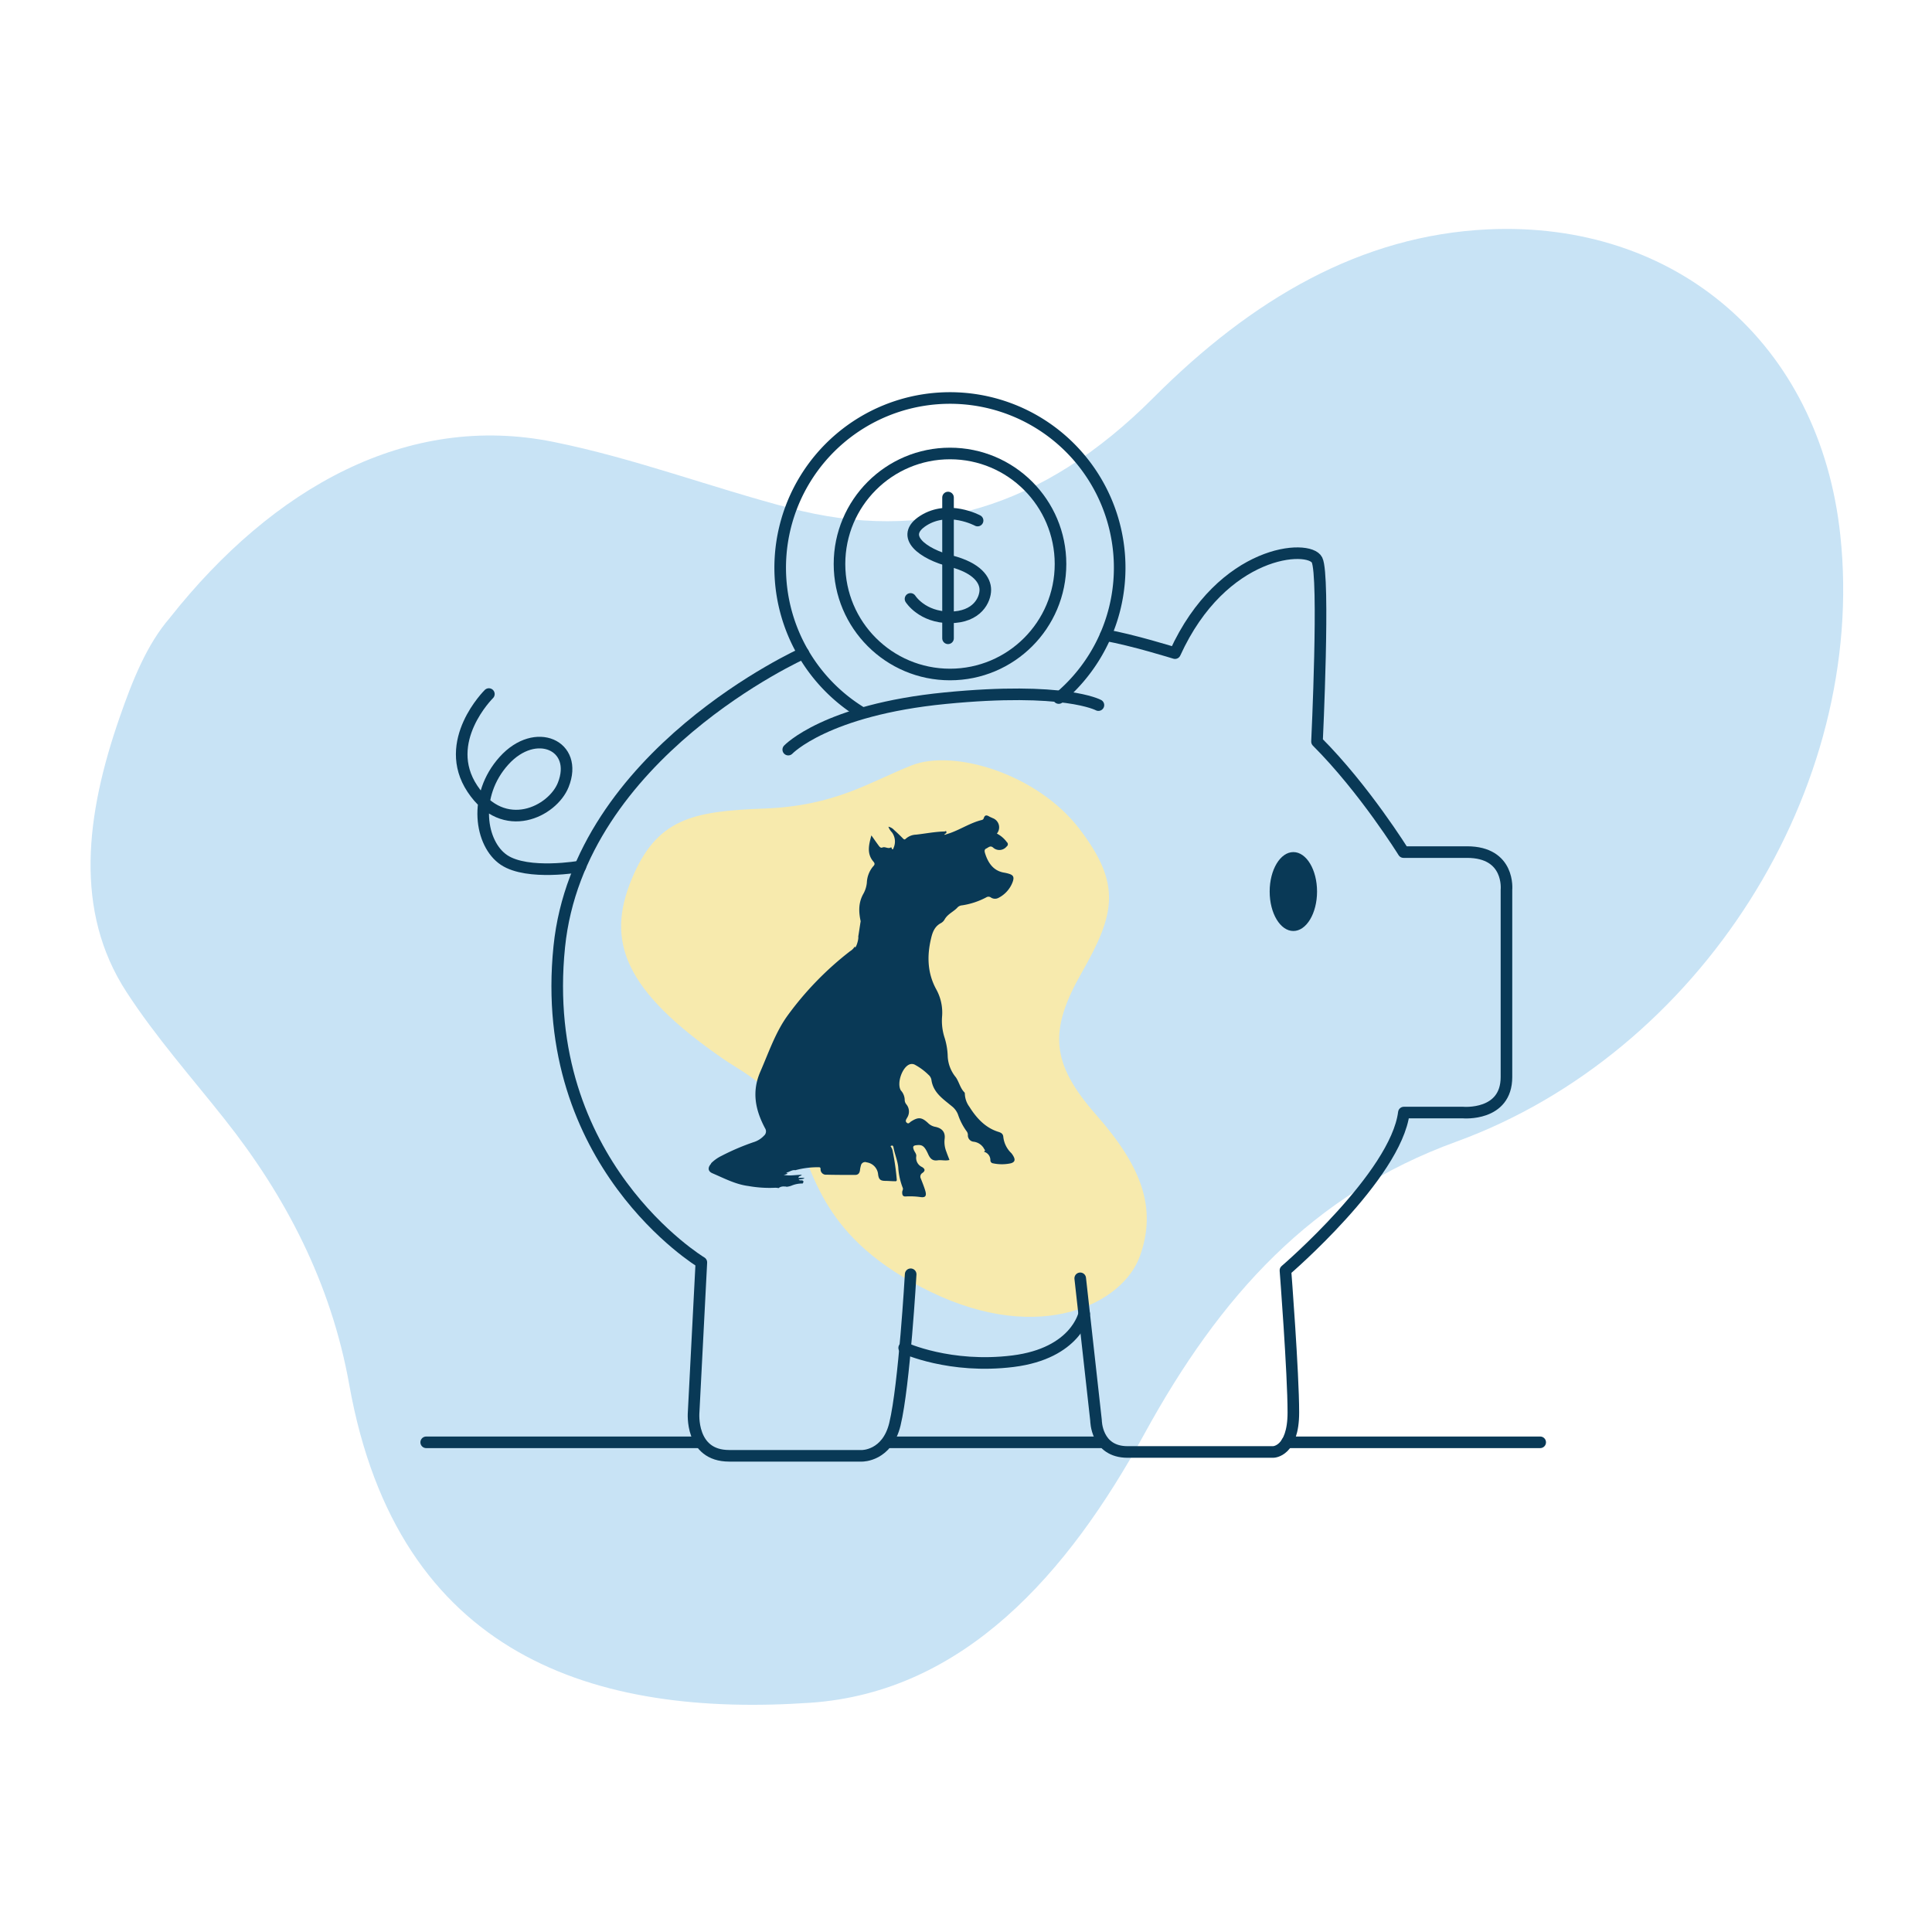 <svg id="Layer_1" data-name="Layer 1" xmlns="http://www.w3.org/2000/svg" viewBox="0 0 500 500"><path d="M44,159.83c26.66-33.67,61.41-53.15,99.31-45.45,21.07,4.27,40.71,11.78,61.23,17.14,34.37,9,65.26.2,94-28.62,25.48-25.52,53.68-42,86.54-43.54,48.54-2.25,85.87,29.41,91.19,79.13,7.05,65.79-36.4,134.06-99.45,157-37.17,13.51-61,39.68-80.71,75.7s-46.64,66.73-86.35,69.48C154.25,444.48,103,429,90.39,358.38c-4.73-26.49-16.61-49-32.25-68.72-8.6-10.87-17.81-21.24-25.41-32.94C19.12,235.79,22.15,210.94,31,185.55c3.25-9.36,7-18.82,13-25.7Z" fill="#c8e3f5"/><path d="M187.23,274.08c5.55,3.83,12.63,6.6,18.08,18s7.18,28.54,35.62,42.29,49.72,3,54.1-9.35.53-23-11.32-36.47-12.31-21.84-3.7-36.95,10.28-22.81-.68-37.11-32.52-20.7-43.4-16.41-19.72,10.5-38.24,11.18-27.79,2.6-34.27,18.4S161.26,256.16,187.23,274.08Z" fill="#f7eaad"/><path d="M184,301.08a10.13,10.13,0,0,1,2.7-1.93A61.06,61.06,0,0,1,195,295.6a6.08,6.08,0,0,0,2.71-1.68A1.46,1.46,0,0,0,198,292c-2.48-4.66-3.52-9.4-1.22-14.67,2.15-4.92,3.87-10.08,7-14.44A82.33,82.33,0,0,1,220,246.17a3.44,3.44,0,0,0,1.24-1.27c0,1.19,1.08-1.67.87-2.57-.07.8.75-4.94.64-3.86-.6-2.72-.55-5,.74-7.25a7.36,7.36,0,0,0,.85-2.78,7,7,0,0,1,1.56-4.14c.49-.49.59-.8.14-1.31-1.78-2.07-1.18-4.37-.53-6.79.66.91,1.24,1.77,1.86,2.6.25.36.57.73,1,.53.72-.29,1.44.42,2.15,0,.1-.06.18-.05.21.07.27.86.48.17.57-.07a4,4,0,0,0-.46-3.91,4,4,0,0,1-.92-1.47,2.84,2.84,0,0,1,1.48.86c.78.7,1.55,1.43,2.29,2.19.24.23.41.38.71.08a4.16,4.16,0,0,1,2.64-1.07c2.47-.27,4.95-.78,7.45-.82.15,0,.35-.3.43.08s-.16.35-.27.51l-.28.18c.14.14.27.06.41,0,.42-.14.85-.27,1.27-.42,2.74-1,5.24-2.66,8.09-3.34a.66.66,0,0,0,.46-.47c.3-.92.81-.77,1.43-.41.27.16.59.26.87.41a2.53,2.53,0,0,1,1.09,4,7.46,7.46,0,0,1,2.59,2.22.7.7,0,0,1-.06,1.12,2.41,2.41,0,0,1-3.55.24c-.73-.56-1.19.05-1.73.29s-.46.74-.3,1.25c.84,2.68,2.31,4.59,5,5a10.17,10.17,0,0,1,1,.23c1.28.35,1.61.85,1.14,2.16a7.57,7.57,0,0,1-3.68,4.13,1.9,1.9,0,0,1-2-.13,1.06,1.06,0,0,0-1.16,0A19.65,19.65,0,0,1,249,234.3a1.86,1.86,0,0,0-1.13.47c-1,1.16-2.55,1.7-3.38,3.14a2.47,2.47,0,0,1-1,1c-1.54.82-2.14,2.22-2.54,4-1.09,4.58-.91,9,1.34,13.11a12.44,12.44,0,0,1,1.51,7.16,14.1,14.1,0,0,0,.67,5.41,17.68,17.68,0,0,1,.8,4.89,9.22,9.22,0,0,0,2.1,5.32c.85,1.24,1.14,2.84,2.23,3.91a.51.51,0,0,1,.1.3,6,6,0,0,0,1.18,3.43c1.88,3,4.2,5.47,7.53,6.49.64.2,1.16.47,1.24,1.24a6.81,6.81,0,0,0,2.08,4.26,4.85,4.85,0,0,1,.51.74c.59,1,.39,1.62-.69,1.9a11,11,0,0,1-4.54,0,.79.79,0,0,1-.7-.84,2.23,2.23,0,0,0-1.54-2.12s-.07-.06-.1-.12c.56-.26,0-.53,0-.71a3.56,3.56,0,0,0-2.67-1.8,1.65,1.65,0,0,1-1.51-1.78,1.59,1.59,0,0,0-.34-.94,15.79,15.79,0,0,1-2.22-4.32,5,5,0,0,0-1.61-2.16l-1.38-1.12c-1.83-1.48-3.55-3.07-3.9-5.76a2.27,2.27,0,0,0-.78-1.27,15.39,15.39,0,0,0-3.37-2.51,1.69,1.69,0,0,0-1.56-.13c-1.83.77-3.2,4.64-2.29,6.53a1.62,1.62,0,0,0,.1.18,3.76,3.76,0,0,1,1,2.6,1.88,1.88,0,0,0,.42,1,2.93,2.93,0,0,1,.21,3.46c-.21.41-.6.85-.11,1.29s.76-.08,1.09-.29c1.89-1.21,2.76-1.16,4.4.35a3.53,3.53,0,0,0,1.83,1c1.86.35,2.71,1.42,2.49,3.13a6.78,6.78,0,0,0,.45,3.33c.24.7.53,1.4.8,2.12-1,.3-2.07-.05-3.07.1-1.24.18-1.89-.36-2.43-1.57-1-2.19-1.55-2.55-3.16-2.33-.86.11-.81.52-.59,1.14s.73,1.06.66,1.69a2.61,2.61,0,0,0,1.5,2.81c.82.5.85,1,.08,1.54a1.09,1.09,0,0,0-.38,1.48c.38,1,.8,2,1.12,3.08.4,1.33.08,1.84-1.15,1.68a19.7,19.7,0,0,0-3.91-.17c-.73.05-.92-.39-.9-1.12,0-.38.32-.71.14-1.11a17.49,17.49,0,0,1-1.17-5.39c-.18-1.69-.92-3.36-1.23-5.09-.11-.53-.35-.56-.77-.3a3,3,0,0,1,.61,1.51,63.26,63.26,0,0,1,1,7c.06.51-.08.59-.49.56-.79,0-1.58-.08-2.38-.09-1.28,0-1.76-.3-1.94-1.63a3.45,3.45,0,0,0-2.95-3.16,1.11,1.11,0,0,0-1.51.83,7,7,0,0,0-.24,1.21c-.11.8-.5,1.22-1.29,1.21-2.44,0-4.9,0-7.35-.06a1.39,1.39,0,0,1-1.56-1.43c0-.48-.18-.51-.59-.5a22.06,22.06,0,0,0-5.94.77c-.87-.15-1.53.47-2.34.64l.38.31c-.38,0-.7.27-1.11.24,1.55.36,3.12,0,4.74,0-.24.44-.84.18-.85.83a4.19,4.19,0,0,1,1.42,0c.33.13-.12.1-.14.2l-1.24.2c.22.27.45.2.64.2.57,0,.78.24.41.82a.71.71,0,0,0-.2,0,7.07,7.07,0,0,0-2.59.51,4.75,4.75,0,0,1-1.37.34,1.48,1.48,0,0,0-.46-.08h-.17a2.21,2.21,0,0,0-1.23.26,2.39,2.39,0,0,1-.22.16,4.26,4.26,0,0,0-1.12-.08,31.26,31.26,0,0,1-6.7-.46c-3.31-.42-6.27-2-9.29-3.29-1.22-.52-1.28-1.5-.33-2.52v0Z" fill="#093956"/><path d="M274,180.65a43.93,43.93,0,1,0-50.94,3.84" fill="none" stroke="#093956" stroke-linecap="round" stroke-linejoin="round" stroke-width="3"/><path d="M204,194s9.74-10.28,40.62-13.31,39.65,1.79,39.65,1.79" fill="none" stroke="#093956" stroke-linecap="round" stroke-linejoin="round" stroke-width="3"/><path d="M207.91,169.05S149.85,195,144.74,245c-5.73,56.12,36.77,81.71,36.77,81.71l-2,38.81s-1,11.24,9.19,11.24h34.43s6.47.08,8.47-8.17c2.45-10.13,4.08-38.81,4.08-38.81" fill="none" stroke="#093956" stroke-linecap="round" stroke-linejoin="round" stroke-width="3"/><path d="M234,348.83s11.82,5.49,28.16,3.45S280.58,340,280.58,340" fill="none" stroke="#093956" stroke-linecap="round" stroke-linejoin="round" stroke-width="3"/><path d="M279.56,330.83l4.09,36.77s0,8.17,8.17,8.17h37.69s5.21,0,5.21-10.22-2.05-36.77-2.05-36.77,28.6-24.51,30.65-40.85h15.32s11.23,1,11.23-9.19V230.26s1-9.74-10.21-9.74H363.23s-10.13-16.34-22.39-28.6c0,0,2.05-42.9,0-47s-24.47-2.84-36.75,24.11c0,0-11.33-3.52-17.93-4.62" fill="none" stroke="#093956" stroke-linecap="round" stroke-linejoin="round" stroke-width="3"/><path d="M150.2,224.24s-13.63,2.41-19.76-1.68-8.17-16.64,0-25.69,19.41-3.93,15.32,6.28c-2.73,6.84-15.32,13.28-23.49,1s4.25-24.53,4.25-24.53" fill="none" stroke="#093956" stroke-linecap="round" stroke-linejoin="round" stroke-width="3"/><path d="M253,134.72s-7.54-4.08-14,0,0,8.69,7,10.47,9,5,9,7.46-2,7.12-9.19,7.12S235.64,155,235.64,155" fill="none" stroke="#093956" stroke-linecap="round" stroke-linejoin="round" stroke-width="3"/><line x1="245.35" y1="128.76" x2="245.35" y2="165.19" fill="none" stroke="#093956" stroke-linecap="round" stroke-linejoin="round" stroke-width="3"/><circle cx="245.86" cy="145.96" r="28.6" fill="none" stroke="#093956" stroke-linecap="round" stroke-linejoin="round" stroke-width="3"/><ellipse cx="334.72" cy="230.73" rx="6.13" ry="10.21" fill="#093956"/><line x1="110.3" y1="373.27" x2="180.79" y2="373.27" fill="none" stroke="#093956" stroke-linecap="round" stroke-linejoin="round" stroke-width="3"/><line x1="333.07" y1="373.27" x2="398.6" y2="373.27" fill="none" stroke="#093956" stroke-linecap="round" stroke-linejoin="round" stroke-width="3"/><line x1="229.96" y1="373.27" x2="284.84" y2="373.27" fill="none" stroke="#093956" stroke-linecap="round" stroke-linejoin="round" stroke-width="3"/></svg>